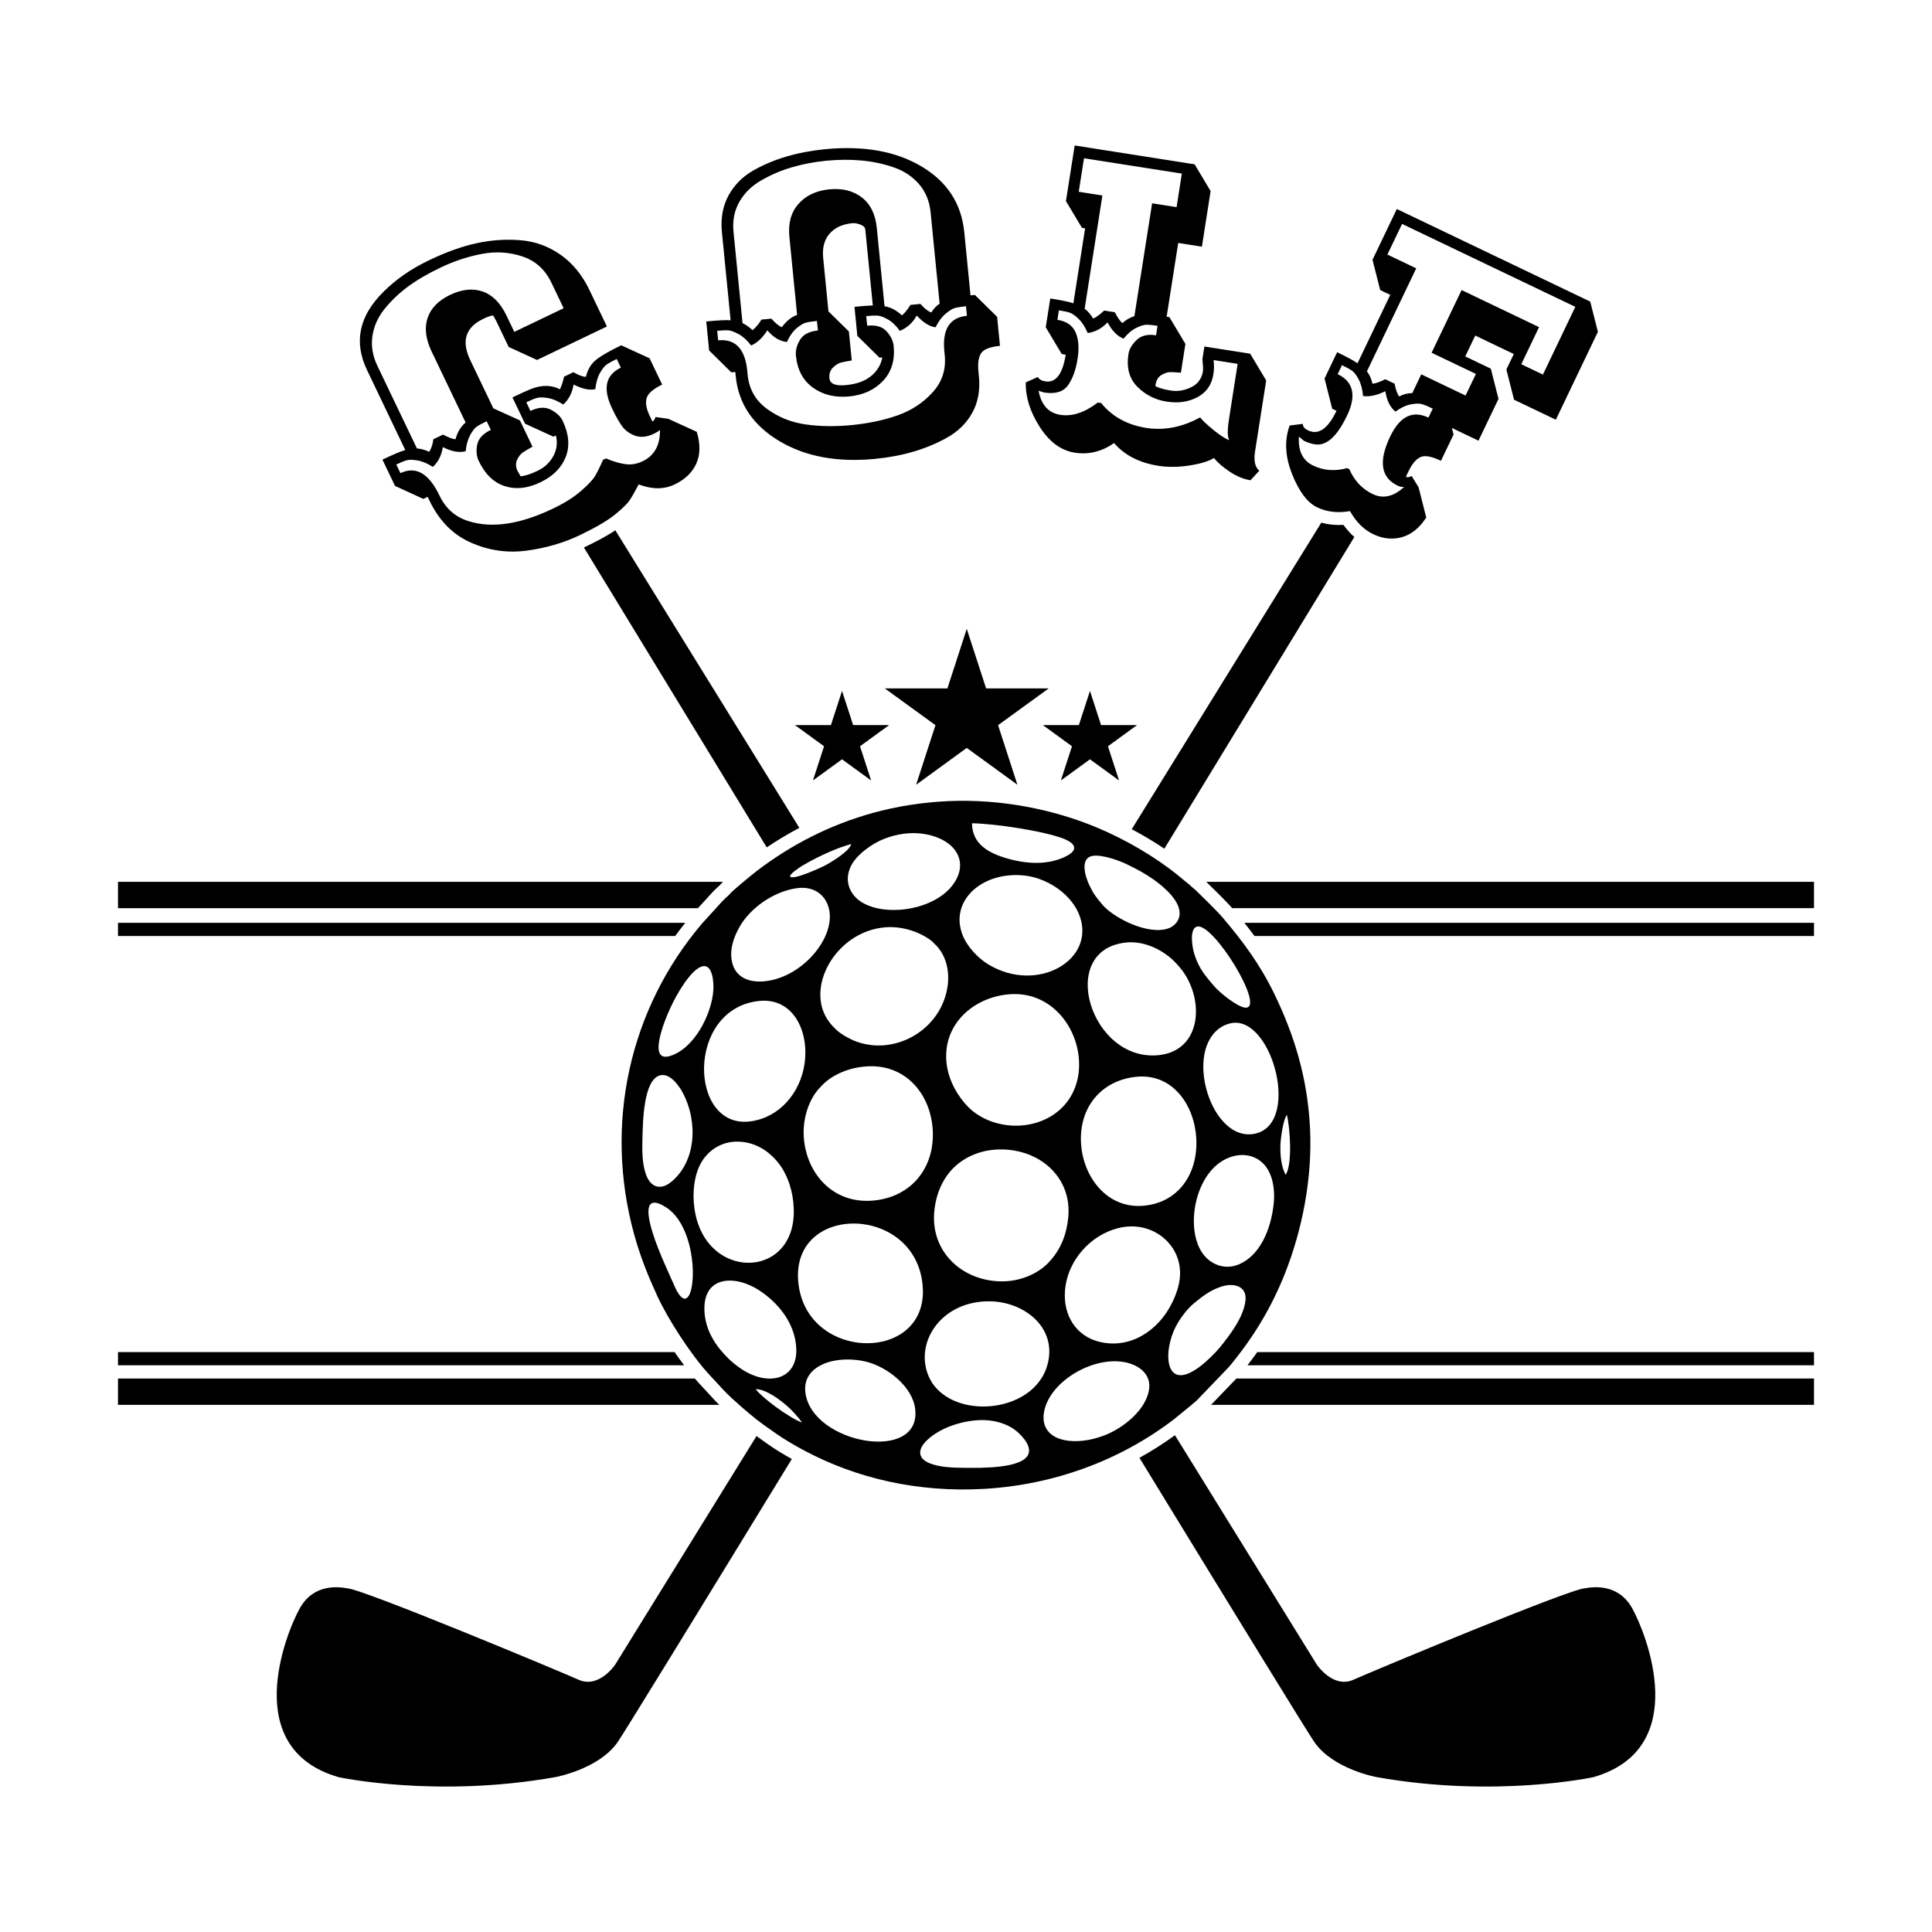 <?xml version="1.0" encoding="UTF-8"?> <!-- Creator: CorelDRAW Home & Student 2018 --> <svg xmlns="http://www.w3.org/2000/svg" xmlns:xlink="http://www.w3.org/1999/xlink" xml:space="preserve" width="900px" height="900px" version="1.1" style="shape-rendering:geometricPrecision; text-rendering:geometricPrecision; image-rendering:optimizeQuality; fill-rule:evenodd; clip-rule:evenodd" viewBox="0 0 900 900"> <defs> <style type="text/css"> <![CDATA[ .fil0 {fill:black} .fil1 {fill:black;fill-rule:nonzero} ]]> </style> </defs> <g id="Layer_x0020_1">  <path class="fil0" d="M630.9 250.16c-19.68,32.3 -51.71,84.86 -88.5,145.19 -4.86,-3.27 -9.98,-6.31 -15.19,-9.07l88.31 -142.82c3.36,0.94 6.82,1.25 10.31,1.04 1.48,2.09 3.17,3.99 5.07,5.66zm-83.56 418.42l66.06 106.83c0,0 7.57,11.35 17.1,7.07 9.53,-4.27 100.62,-42.25 107.69,-42.58 3.79,-0.66 15.62,-2.47 22.19,9.37 6.58,11.84 27.95,65.28 -18.08,78.59 0,0 -45.38,9.86 -100.96,0 0,0 -20.06,-3.62 -28.92,-16.12 -2.65,-3.71 -36.03,-58.07 -81.63,-132.63 5.71,-3.16 11.24,-6.68 16.55,-10.53zm-178.48 11.08c-45.4,74.23 -78.63,128.37 -81.27,132.08 -8.88,12.5 -28.94,16.12 -28.94,16.12 -55.57,9.86 -100.95,0 -100.95,0 -46.03,-13.31 -24.66,-66.75 -18.08,-78.59 6.58,-11.84 18.41,-10.03 22.2,-9.37 7.07,0.33 98.15,38.31 107.69,42.58 9.53,4.28 17.09,-7.07 17.09,-7.07l65.82 -106.45c1.87,1.38 3.8,2.77 5.88,4.21 3.38,2.34 6.95,4.48 10.56,6.49zm-11.69 -284.92c-34.62,-56.76 -65.09,-106.76 -85.17,-139.71l0.66 -0.31c4.55,-2.18 9.59,-4.73 13.99,-7.69l85.72 138.61c-5.21,2.76 -10.28,5.8 -15.2,9.1z"></path> <path class="fil1" d="M54.97 410.79l281.81 0c-0.26,0.26 -0.51,0.52 -0.75,0.77 -0.33,0.34 -0.66,0.78 -1.01,1.1 -0.98,0.92 -1.89,1.68 -2.85,2.69l-7.04 7.71 -270.16 0 0 -12.27zm506.95 0l283.11 0 0 12.27 -271.03 0c-0.32,-0.38 -0.67,-0.76 -1.01,-1.13 -3.57,-3.85 -7.33,-7.46 -11.07,-11.14z"></path> <path class="fil1" d="M54.97 642.17l268.7 0c0.54,0.62 1.07,1.22 1.6,1.81l7.3 7.89c0.78,0.86 1.63,1.72 2.5,2.56l-280.1 0 0 -12.26zm520.98 0l269.08 0 0 12.26 -280.87 0 11.79 -12.26z"></path> <path class="fil1" d="M54.97 629.86l259.28 0c1.46,2.11 2.95,4.17 4.45,6.14l-263.73 0 0 -6.14zm530.71 0l259.35 0 0 6.14 -263.91 0c1.58,-2.03 3.1,-4.07 4.56,-6.14z"></path> <path class="fil1" d="M54.97 429.89l264.25 0c-1.61,2.02 -3.17,4.06 -4.68,6.13l-259.57 0 0 -6.13zm524.7 0l265.36 0 0 6.13 -260.65 0c-1.53,-2.06 -3.1,-4.1 -4.71,-6.13z"></path> <path class="fil0" d="M479.2 676.99c-2.04,7.11 -21.61,6.87 -29.9,6.78 -5.61,-0.06 -11.43,-0.21 -16.25,-2.14 -5.93,-2.38 -5.31,-6.71 -1.36,-10.58 6.37,-6.24 17.9,-9.82 27.03,-9.5 5.51,0.2 10.48,1.94 13.88,4.4 2.02,1.46 7.85,6.71 6.6,11.04zm-104.03 -28.37c-0.85,-7.17 3.68,-11.25 8.72,-13.35 5.73,-2.39 13.39,-2.5 19.68,-0.93 9.99,2.51 21.48,11.66 22.75,21.93 3.14,25.55 -48.28,16.38 -51.15,-7.65zm-23.14 -1.51c4.92,0.02 11.63,5.16 15,8.18 2.04,1.82 5.05,5.12 6.59,7.36 -6.17,-2.15 -19.05,-11.94 -21.59,-15.54zm183.27 -0.02c-1.27,9.55 -12.02,18.35 -21.37,21.77 -5.51,2.03 -12.38,3.33 -18.73,1.85 -5.82,-1.37 -9.9,-5.39 -8.95,-12.3 2.08,-15.12 24.56,-27.96 39.85,-23.32 5.17,1.57 10.07,5.44 9.2,12zm-46.63 -15.12c-3.07,27.27 -47.27,31.04 -56.27,8.66 -6.36,-15.8 6.57,-34.9 29,-34.42 14.95,0.32 28.95,10.8 27.27,25.76zm-160.5 -21.06c-0.89,-16.8 14.36,-17.12 25.52,-9.81 9.08,5.95 16.62,15.42 17.24,26.84 0.79,14.47 -12.74,18.29 -25.54,9.8 -2.02,-1.34 -4.44,-3.28 -6.09,-4.9 -5.82,-5.74 -10.65,-12.87 -11.13,-21.93zm252.01 -4.93c-0.95,7.76 -7.25,15.94 -12.06,21.87 -1.98,2.43 -6.12,6.41 -8.66,8.38 -17.13,13.28 -17.96,-6.66 -11.53,-18.64 2.28,-4.24 5.67,-8.43 8.64,-10.79 3.85,-3.07 7.02,-5.64 12.2,-7.39 6.16,-2.07 12.23,-0.2 11.41,6.57zm-208.36 -9.34c-2.82,-36.34 54.97,-35.58 58.01,2.48 2.9,36.19 -55.05,35.55 -58.01,-2.48zm177.76 -1.02c-0.83,7.09 -4.73,14.28 -8.23,18.57 -6.55,8.03 -16.79,13.61 -28.58,11.03 -11.52,-2.52 -17.51,-12.53 -16.67,-23.83 1.08,-14.47 12.17,-26.08 24.68,-29.26 16.38,-4.17 30.57,8.27 28.8,23.49zm-51.96 -28.37c-0.84,8.31 -3.72,15.36 -9.51,21.26 -4.56,4.66 -12.96,8.84 -22.97,8.37 -17.52,-0.83 -31.29,-13.99 -29.97,-31.84 0.7,-9.37 4.44,-16.63 9.38,-21.35 5,-4.76 12.83,-8.59 23.08,-8.22 17.74,0.65 31.83,13.65 29.99,31.78zm-195.44 -1.02c-0.86,-7.73 3.51,-6.77 8.17,-3.76 17.35,11.19 13.96,54.37 5.22,39.35 -0.94,-1.62 -1.81,-3.76 -2.59,-5.5 -3.66,-8.17 -9.83,-21.45 -10.8,-30.09zm21.05 -5.61c-0.66,-7.63 0.79,-15.59 4.51,-20.74 3.26,-4.51 9.3,-8.92 18.14,-7.93 7.82,0.87 13.15,5.45 16.45,9.44 3.73,4.51 6.42,11.19 7.2,18.42 0.87,7.98 -0.45,15.03 -4.48,20.43 -11.26,15.04 -39.35,9.12 -41.82,-19.62zm270.12 0c-1.32,12.77 -6.77,24.35 -16.14,28.34 -6.16,2.63 -12.47,0.46 -16.33,-4.22 -9.33,-11.33 -4.6,-39.34 11.74,-45.52 7.1,-2.69 13.21,-0.43 16.62,3.66 3.51,4.2 4.81,11.01 4.11,17.74zm6.14 -41.29c1.46,6.1 2.67,22.9 -0.54,27.88 -0.09,-0.08 -0.1,-0.06 -0.25,-0.28l-1.02 -2.59c-0.33,-1.06 -0.58,-2.18 -0.77,-3.33 -0.42,-2.6 -0.53,-5.25 -0.42,-7.91 0.14,-3.34 1.32,-11.64 3,-13.77zm-95.87 13.78c-1.24,-17.17 9.38,-29.69 25.37,-31.47 17.23,-1.92 27.42,13.15 28.28,28.62 0.95,16.99 -8.84,30.45 -25.28,31.47 -16.58,1.04 -27.29,-13.59 -28.37,-28.62zm-196.25 -32.14c4.81,-1.38 9.16,5.17 10.7,8.1 7.43,14.12 5.91,32.44 -5.53,41.61 -5.16,4.13 -9.56,2.04 -11.56,-3.39 -1.88,-5.12 -1.86,-11.2 -1.71,-16.91 0.21,-8.52 0.59,-27.26 8.1,-29.41zm67.1 29.25c-0.74,-9.11 2.38,-17.97 7.04,-23.1 2.67,-2.94 4.71,-4.73 8.63,-6.72 3.58,-1.82 7.55,-3.02 12.14,-3.51 19,-2.06 31.09,12.35 32.2,29.1 1.21,18.38 -10.36,31.83 -27.89,33.3 -18.68,1.54 -30.77,-12.61 -32.12,-29.07zm198.9 -53.56c19.53,-4.17 33.56,49.41 9.57,51.71 -15.61,1.5 -26.6,-25.21 -20.83,-41.14 1.82,-5.02 5.59,-9.36 11.26,-10.57zm-103.47 -13.47c18.3,-1.63 30.86,13.17 32.59,28.97 1.25,11.36 -3.14,21.03 -11.17,26.7 -12.35,8.69 -30.33,6.73 -40.21,-3.11 -4.37,-4.35 -9.19,-11.84 -10.16,-20.37 -2.04,-17.88 12.15,-30.69 28.95,-32.19zm-116.45 3.11c16.19,-1.78 23.62,14.34 21.31,29.45 -2.05,13.38 -11.56,24.78 -25.13,26.62 -28.76,3.91 -30.25,-52.32 3.82,-56.07zm170.93 -27.22c9.25,-1.02 18.22,4.06 23.14,9.26 0.97,1.04 2.03,2.19 2.98,3.43 10.7,13.97 9.37,37.77 -10.88,39.77 -31.56,3.12 -47.48,-48.91 -15.24,-52.46zm-197.28 11.09c4.87,-1.31 5.48,7.41 5.19,11.28 -0.85,11.43 -9.16,27.34 -20.38,30.53 -6.97,1.98 -5.14,-6.51 -4.15,-10.25 1.19,-4.48 2.76,-8.32 4.56,-12.29 2.75,-6.04 9.48,-17.85 14.78,-19.27zm85.08 -18.18c8.75,-0.78 17.28,2.65 22.09,6.58 0.41,0.34 0.56,0.63 0.94,0.97 5.44,4.87 7.23,12.58 6.25,19.67 -2.84,20.53 -24.43,32.63 -42.52,25.99 -1.9,-0.7 -3.24,-1.42 -4.87,-2.31 -1.29,-0.71 -3.37,-2.13 -4.22,-2.95 -1.35,-1.28 -2.27,-2.18 -3.43,-3.68 -11.96,-15.47 2.63,-42.22 25.76,-44.27zm145.47 -0.37c7.68,-1.8 31.93,38.05 22.62,37.79 -3.58,-0.09 -12.01,-6.9 -14.64,-9.99 -4.05,-4.78 -7.07,-8.03 -9.3,-15.08 -0.93,-2.96 -2.4,-11.84 1.32,-12.72zm-87.9 -23.8c8.55,-0.84 15.44,1.34 21.15,4.88 4.77,2.94 9.71,7.67 12,13.85 7.67,20.63 -19.66,36.5 -42.48,22.72 -4.47,-2.7 -9.84,-8.05 -12.05,-13.81 -5.39,-14.05 5.87,-26.1 21.38,-27.64zm-98.6 5.94c7.65,-1.07 12.53,2.69 14.49,7.86 5.1,13.45 -11.2,33.82 -29.64,35.51 -7.57,0.7 -12.93,-2.2 -14.67,-7.82 -1.94,-6.27 0.42,-12.56 3.08,-17.35 4.95,-8.92 15.92,-16.68 26.74,-18.2zm137.97 -15.08c4.44,-0.67 12.3,2.24 15.71,3.88 4.9,2.36 8.59,4.35 12.6,7.18 4.74,3.35 13.4,10.57 11.93,17.25 -0.53,2.43 -2.46,4.37 -4.47,5.24 -5.02,2.17 -11.99,0.46 -16.63,-1.34 -5.24,-2.04 -11.58,-5.62 -15.01,-9.8 -2.59,-3.15 -3.82,-4.58 -5.8,-8.74 -1.75,-3.69 -4.73,-12.71 1.67,-13.67zm-85.58 -10.53c8.78,-0.54 19.29,2.73 22.67,10.14 1.32,2.9 1.36,6.06 0.25,9.12 -3.75,10.35 -16.5,15.75 -27.6,16.42 -6.91,0.41 -13.48,-0.82 -18.15,-4.02 -4,-2.75 -7.49,-8.29 -4.84,-15.17 1.9,-4.91 6.66,-8.63 10.7,-11.19 4.39,-2.76 10.48,-4.91 16.97,-5.3zm-26.98 5.05c-0.89,3.31 -8.76,8.09 -11.96,9.85 -1.43,0.79 -14.78,7 -16.45,5.36 -0.93,-0.91 4.42,-4.4 5.53,-5.08 2.25,-1.35 4.59,-2.62 7.13,-3.89 4.54,-2.27 10.43,-4.85 15.75,-6.24zm56.24 -9.69c10.36,0.15 33.34,3.52 42.78,7.23 5.15,2.03 7.01,5 1.38,7.97 -8.43,4.45 -18.68,3.82 -27.85,1.17 -8.59,-2.49 -16.24,-6.68 -16.31,-16.37zm-10.94 -10.32c-12.26,0.55 -24.18,2.44 -35.26,5.5 -19.89,5.52 -37.8,14.67 -53.87,26.89 -2.25,1.71 -10.5,8.52 -12.19,10.28 -0.51,0.53 -0.75,0.87 -1.26,1.35 -1.2,1.12 -1.11,0.87 -2.6,2.43l-9.53 10.45c-34.1,39.99 -45.78,93.68 -31.81,144.66 2.93,10.68 6.51,19.47 10.83,28.91 4.93,10.74 15.41,26.96 23.72,36.13l7.26 7.85c1.87,2.02 5.62,5.46 7.71,7.26 6.76,5.83 7.91,6.85 17,13.15 3.74,2.59 8.2,5.2 12.56,7.54 24.59,13.17 53.15,19.67 83.6,18.01 32.7,-1.79 63.84,-13.24 88.9,-32.48l8.26 -6.73c0.88,-0.91 1.82,-1.42 2.67,-2.37l14.72 -15.33c11.08,-13.35 19.58,-27.18 26.11,-43.7 7.84,-19.85 12.73,-43.89 11.59,-67.32 -1.17,-23.73 -7.44,-43.63 -16.55,-62.49 -6.6,-13.68 -14.7,-24.64 -24.15,-35.73 -0.38,-0.45 -0.79,-0.91 -1.14,-1.28 -3.94,-4.25 -7.2,-7.32 -11.27,-11.32 -0.89,-0.88 -1.67,-1.35 -2.69,-2.36 -0.74,-0.73 -1.93,-1.58 -2.77,-2.29 -0.99,-0.85 -1.7,-1.43 -2.75,-2.29 -10.82,-8.82 -24.78,-16.92 -38.05,-22.45 -20.02,-8.35 -44.38,-13.36 -69.04,-12.27z"></path> <path class="fil1" d="M260.85 181.34c0.68,-1.43 1.33,-3.39 1.93,-5.88l4.36 -2.08c2.3,1.37 4.23,2.1 5.78,2.17 0.84,-3.42 2.42,-6.07 4.76,-7.94 2.33,-1.87 6.24,-4.13 11.72,-6.75l13.21 6.05 5.86 12.25c-4.25,2.04 -6.67,4.16 -7.26,6.37 -0.6,2.21 -0.12,4.93 1.44,8.17l1.28 2.69c0.73,-0.49 1.22,-1.2 1.45,-2.14l5.98 0.86 13.21 6.04c1.73,5.64 1.67,10.54 -0.17,14.73 -1.85,4.18 -5.23,7.45 -10.15,9.81 -4.93,2.35 -10.5,2.34 -16.73,-0.04 -1.72,3.3 -3.12,5.76 -4.2,7.37 -1.08,1.62 -3.35,3.84 -6.82,6.67 -3.46,2.82 -8.93,6.03 -16.42,9.62 -7.5,3.58 -15.73,5.98 -24.71,7.19 -8.98,1.2 -17.66,-0.04 -26.02,-3.74 -8.37,-3.69 -14.77,-10.18 -19.23,-19.46l-0.88 -1.85 -2.01 0.96 -13.21 -6.05 -5.86 -12.25c4.92,-2.35 8.47,-3.85 10.64,-4.47l-17.82 -37.25c-6.27,-13.09 -3.71,-25.25 7.69,-36.48 5.76,-5.77 12.78,-10.65 21.06,-14.61 8.27,-3.96 15.85,-6.66 22.72,-8.1 6.88,-1.44 13.65,-1.86 20.33,-1.27 6.67,0.59 12.8,2.84 18.39,6.76 5.59,3.93 10.07,9.41 13.45,16.46l8.11 16.94 -32.55 15.59 -13.21 -6.06 -5.78 -12.07 -1.46 -2.61c-1.16,0.15 -2.7,0.67 -4.6,1.59 -8.28,3.96 -10.3,10.36 -6.07,19.2l10.76 22.48 12.38 5.62 5.87 12.25c-1.85,1.02 -3.32,1.9 -4.42,2.63 -1.09,0.73 -2.01,1.89 -2.76,3.48 -0.74,1.6 -0.66,3.35 0.25,5.25l1.37 2.44c2.11,-0.19 4.76,-1.04 7.94,-2.57 3.19,-1.53 5.62,-3.79 7.28,-6.78 1.66,-3 2.07,-6.22 1.25,-9.67l-1.18 0.56 -13.21 -6.06 -5.86 -12.24c3.8,-1.82 6.63,-3.11 8.47,-3.85 5.08,-2.02 9.63,-2 13.65,0.07zm-60.92 29.15c0.97,-1.42 1.62,-3.38 1.94,-5.87l4.53 -2.17c2.42,1.32 4.35,2.05 5.79,2.18 0.89,-3.31 2.45,-5.92 4.71,-7.82l-15.83 -33.06c-2.78,-5.82 -3.41,-11.01 -1.89,-15.59 1.52,-4.57 5.02,-8.17 10.5,-10.8 5.48,-2.62 10.52,-3.15 15.13,-1.57 4.6,1.58 8.32,5.33 11.16,11.26l3.61 7.55 22.99 -11.01 -5.7 -11.91c-2.94,-6.15 -7.48,-10.24 -13.6,-12.25 -6.12,-2.02 -12.45,-2.4 -18.99,-1.12 -6.54,1.27 -12.89,3.38 -19.04,6.32 -6.15,2.96 -11.28,5.96 -15.38,9.02 -4.1,3.06 -7.69,6.5 -10.74,10.3 -3.07,3.8 -4.94,8 -5.63,12.59 -0.69,4.59 0.09,9.24 2.34,13.94l18.4 38.42c1.99,0.14 3.89,0.68 5.7,1.59zm63.62 2.34c-1.98,5.07 -5.93,9.03 -11.86,11.87 -5.92,2.83 -11.45,3.42 -16.59,1.75 -5.13,-1.67 -9.16,-5.58 -12.1,-11.74 -1.02,-2.12 -1.26,-4.62 -0.71,-7.5 0.55,-2.87 2.67,-5.19 6.36,-6.95l-1.93 -4.03c-2.12,1.02 -3.67,1.86 -4.66,2.54 -0.98,0.67 -2,1.99 -3.06,3.94 -1.06,1.95 -1.75,4.45 -2.08,7.49 -3.07,0.79 -6.61,0.14 -10.62,-1.93 -0.63,3.87 -2.17,6.96 -4.65,9.24 -2.58,-1.65 -4.99,-2.67 -7.23,-3.03 -2.24,-0.38 -3.93,-0.39 -5.08,-0.05 -1.14,0.34 -2.72,1 -4.73,1.96l1.93 4.02c7.16,-3.42 13.23,0.07 18.21,10.47 2.89,6.04 7.39,10 13.52,11.88 10.87,3.46 23.96,1.52 39.29,-5.82 5.37,-2.56 9.73,-5.3 13.08,-8.22 3.35,-2.91 5.53,-5.22 6.56,-6.96 1.03,-1.73 2.27,-4.24 3.71,-7.55l1.34 -0.64c3.75,1.51 6.9,2.41 9.44,2.7 2.55,0.29 5.11,-0.18 7.68,-1.4 5.48,-2.63 8.17,-7.49 8.07,-14.59 -0.56,0.54 -1.46,1.11 -2.69,1.7 -3.35,1.61 -6.33,1.93 -8.92,0.97 -2.59,-0.96 -4.59,-2.41 -6,-4.35 -1.41,-1.94 -2.97,-4.69 -4.68,-8.28 -4.44,-9.28 -3.09,-15.63 4.07,-19.06l-1.93 -4.03c-2.01,0.97 -3.54,1.8 -4.57,2.51 -1.04,0.7 -2.12,2.04 -3.24,4.01 -1.11,1.98 -1.83,4.49 -2.16,7.54 -2.73,0.62 -6.1,-0.11 -10.12,-2.17 -0.62,3.87 -2.22,6.97 -4.81,9.32 -2.59,-1.66 -4.99,-2.67 -7.23,-3.04 -2.24,-0.37 -3.96,-0.37 -5.16,0 -1.2,0.36 -2.81,1.03 -4.82,1.99l1.92 4.03c3.7,-1.77 6.87,-1.95 9.54,-0.55 2.67,1.41 4.49,3.12 5.45,5.13 2.94,6.16 3.43,11.77 1.46,16.83zm144.29 0.91c-17.77,1.76 -32.74,-1.03 -44.94,-8.36 -12.18,-7.34 -18.9,-17.36 -20.16,-30.07l-0.2 -2.03 -1.85 0.18 -10.35 -10.2 -1.34 -13.51c5.43,-0.54 9.21,-0.72 11.35,-0.56l-4.06 -41.1c-0.63,-6.41 0.4,-12.09 3.09,-17.03 2.69,-4.93 6.57,-8.83 11.64,-11.7 9.33,-5.3 20.4,-8.55 33.24,-9.85 18.02,-1.75 33.02,0.91 44.99,8.01 11.99,7.11 18.63,17.32 19.95,30.64l2.9 29.44 2.04 -0.21 10.36 10.2 1.33 13.52c-4.69,0.46 -7.63,1.62 -8.82,3.48 -1.18,1.86 -1.59,4.65 -1.23,8.35l0.24 2.4c0.63,6.42 -0.4,12.07 -3.09,16.94 -2.7,4.88 -6.65,8.76 -11.85,11.64 -9.44,5.29 -20.53,8.57 -33.24,9.82zm-57.32 -59.94c1.4,-1.01 2.8,-2.65 4.19,-4.91l4.63 -0.45c1.82,2.06 3.45,3.4 4.88,4 1.97,-2.81 4.33,-4.72 7.1,-5.74l-3.6 -36.47c-0.62,-6.3 0.81,-11.39 4.28,-15.29 3.48,-3.89 8.25,-6.14 14.29,-6.73 6.05,-0.61 11.1,0.65 15.14,3.73 4.04,3.1 6.38,7.85 7.02,14.27l3.6 36.46c2.9,0.46 5.6,1.88 8.08,4.25 1.16,-0.86 2.49,-2.49 4,-4.88l4.63 -0.46c1.82,2.07 3.51,3.4 5.07,3.99 1.07,-1.73 2.37,-3.1 3.89,-4.12l-4.21 -42.58c-0.51,-5.18 -2.31,-9.55 -5.4,-13.11 -3.09,-3.56 -7.03,-6.17 -11.8,-7.8 -4.77,-1.65 -9.8,-2.71 -15.08,-3.2 -5.28,-0.47 -10.76,-0.42 -16.44,0.13 -5.67,0.57 -11.03,1.6 -16.05,3.09 -5.02,1.48 -9.74,3.52 -14.16,6.08 -4.43,2.53 -7.81,5.87 -10.15,9.96 -2.33,4.09 -3.25,8.73 -2.73,13.92l4.2 42.57c1.84,0.94 3.38,2.03 4.62,3.29zm24.71 43.91c6.7,0.96 13.94,1.06 21.71,0.29 7.78,-0.77 14.86,-2.28 21.24,-4.53 6.38,-2.25 11.8,-5.8 16.24,-10.67 4.44,-4.86 6.33,-10.62 5.68,-17.29l-0.19 -1.85c-1.01,-10.24 2.49,-15.76 10.52,-16.55l-0.44 -4.45c-2.22,0.23 -3.91,0.49 -5.07,0.79 -1.15,0.3 -2.62,1.19 -4.4,2.68 -1.79,1.48 -3.35,3.6 -4.7,6.34 -2.78,-0.34 -5.7,-2.17 -8.77,-5.48 -1.9,3.42 -4.54,5.8 -7.89,7.13 -1.74,-2.44 -3.6,-4.22 -5.58,-5.34 -1.98,-1.11 -3.59,-1.69 -4.85,-1.76 -1.25,-0.06 -2.98,0.01 -5.21,0.23l0.45 4.45c4.07,-0.4 7.08,0.48 9.04,2.65 1.96,2.18 3.06,4.44 3.29,6.78 0.66,6.67 -0.99,12.09 -4.94,16.28 -3.94,4.2 -9.19,6.61 -15.73,7.26 -6.54,0.64 -12.15,-0.7 -16.85,-4.03 -4.69,-3.35 -7.36,-8.35 -8.02,-15.01 -0.23,-2.34 0.4,-4.78 1.9,-7.29 1.49,-2.52 4.27,-3.98 8.35,-4.38l-0.44 -4.44c-2.22,0.22 -3.94,0.48 -5.16,0.79 -1.21,0.3 -2.68,1.2 -4.41,2.67 -1.72,1.48 -3.19,3.59 -4.42,6.33 -3.27,-0.3 -6.31,-2.11 -9.13,-5.45 -2.16,3.45 -4.66,5.82 -7.52,7.1 -1.87,-2.44 -3.82,-4.2 -5.86,-5.32 -2.04,-1.1 -3.65,-1.69 -4.84,-1.76 -1.2,-0.07 -2.91,0.01 -5.13,0.23l0.45 4.44c8.02,-0.79 12.53,3.94 13.55,14.18l0.18 1.85c0.65,6.66 3.63,11.94 8.95,15.84 5.3,3.9 11.3,6.33 18,7.29zm8.23 -77.63l2.47 24.98 9.52 9.35 1.33 13.51c-2.08,0.33 -3.74,0.65 -4.96,0.96 -1.21,0.3 -2.47,1.08 -3.78,2.33 -1.31,1.25 -1.86,2.93 -1.66,5.02 0.26,2.6 2.86,3.65 7.8,3.16 4.93,-0.48 8.81,-1.9 11.63,-4.23 2.82,-2.34 4.56,-5.22 5.22,-8.65l-1.29 0.13 -10.36 -10.19 -1.33 -13.52c3.95,-0.39 6.8,-0.6 8.54,-0.65l-3.5 -35.36c-0.09,-0.98 -0.86,-1.75 -2.28,-2.3 -1.43,-0.54 -2.69,-0.76 -3.8,-0.65 -4.57,0.45 -8.08,2.07 -10.55,4.87 -2.46,2.8 -3.46,6.55 -3,11.24zm176.43 -5.17l-11.03 -1.73 -5.39 34.36 1.28 0.2 7.46 12.47 -2.1 13.42c-1.98,-0.19 -3.6,-0.28 -4.85,-0.29 -1.26,-0.01 -2.64,0.43 -4.16,1.32 -1.53,0.89 -2.45,2.38 -2.77,4.46l-0.12 0.74c1.62,0.88 4.02,1.57 7.21,2.07 3.18,0.5 6.33,-0.01 9.46,-1.53 3.13,-1.51 4.97,-4.05 5.52,-7.6 0.1,-0.62 0.02,-2.45 -0.26,-5.51l0.92 -5.88 21.32 3.35 7.46 12.47 -5.19 33.08c-0.68,4.28 -0.02,7.28 1.98,8.97l-4.09 4.44c-3.19,-0.5 -6.39,-1.82 -9.64,-3.96 -3.24,-2.14 -5.7,-4.28 -7.37,-6.43 -2.37,1.51 -6.16,2.68 -11.37,3.49 -5.22,0.81 -10.03,0.87 -14.44,0.18 -8.94,-1.4 -15.85,-4.94 -20.74,-10.6 -5.77,3.99 -11.88,5.48 -18.31,4.47 -6.43,-1.01 -11.88,-5.03 -16.37,-12.08 -4.48,-7.04 -6.63,-13.93 -6.45,-20.68l5.67 -2.5c0.46,1.07 1.6,1.75 3.44,2.04 4.9,0.77 8.06,-3.38 9.49,-12.44l-1.84 -0.29 -7.46 -12.47 2.11 -13.42c5.14,0.81 8.73,1.56 10.76,2.26l5.47 -34.92 -1.47 -0.23 -7.46 -12.47 4.07 -25.91 55.87 8.78 7.45 12.46 -4.06 25.91zm5.36 59.4c-0.77,4.9 -3.24,8.47 -7.42,10.7 -4.18,2.23 -8.96,2.92 -14.36,2.08 -5.38,-0.85 -9.95,-3.17 -13.68,-6.96 -3.74,-3.78 -5.11,-8.86 -4.11,-15.23 0.35,-2.21 1.59,-4.36 3.75,-6.47 2.15,-2.11 5.19,-2.86 9.1,-2.24l0.7 -4.41c-2.21,-0.35 -3.91,-0.52 -5.1,-0.52 -1.19,0 -2.81,0.5 -4.85,1.5 -2.04,0.99 -3.99,2.66 -5.87,5 -2.84,-1.07 -5.33,-3.6 -7.47,-7.57 -2.71,2.84 -5.79,4.49 -9.25,4.95 -1.19,-2.82 -2.6,-5.02 -4.24,-6.6 -1.63,-1.57 -3.02,-2.54 -4.15,-2.91 -1.14,-0.37 -2.81,-0.72 -5.02,-1.07l-0.69 4.42c4.17,0.65 6.97,2.56 8.42,5.74 1.45,3.18 1.77,7.34 0.96,12.49 -0.81,5.14 -2.3,9.23 -4.47,12.28 -2.18,3.05 -5.9,4.17 -11.16,3.34l-2.52 -0.77c1.23,6.59 4.6,10.32 10.11,11.18 5.51,0.87 11.34,-1.04 17.47,-5.73l1.65 0.26 0.63 0.85c5.11,5.82 11.86,9.39 20.25,10.71 8.39,1.32 16.78,-0.31 25.15,-4.9 0.93,1.28 2.95,3.2 6.07,5.76 3.11,2.55 5.62,4.17 7.52,4.85 -0.91,-1.4 -0.96,-4.67 -0.15,-9.82l4.03 -25.72 -11.21 -1.77c0.29,2.18 0.26,4.38 -0.09,6.58zm-56 -25.92c1.35,-0.55 3.05,-1.78 5.11,-3.72l4.96 0.78c1.25,2.45 2.42,4.14 3.53,5.07 1.62,-1.5 3.49,-2.59 5.6,-3.26l8.25 -52.56 11.4 1.79 2.45 -15.63 -45.58 -7.14 -2.45 15.62 11.02 1.72 -8.27 52.75c1.45,1.1 2.78,2.63 3.98,4.58zm179.49 56.9l-12.41 -5.94 0.79 3.06 -5.86 12.25c-4.36,-2.09 -7.56,-2.66 -9.59,-1.71 -2.04,0.95 -3.89,3.16 -5.55,6.63l-1.2 2.51c0.78,0.38 1.66,0.25 2.66,-0.37l3.25 5.27 3.57 14.08c-3.19,4.94 -7,7.99 -11.41,9.18 -4.42,1.19 -8.84,0.72 -13.25,-1.39 -4.42,-2.12 -8.03,-5.7 -10.84,-10.76 -5.7,0.98 -10.81,0.4 -15.34,-1.77 -4.53,-2.17 -8.42,-7.34 -11.66,-15.49 -3.25,-8.15 -3.63,-15.68 -1.14,-22.61l6.14 -0.77c-0.03,1.23 0.79,2.24 2.47,3.04 4.81,2.3 9.22,-0.74 13.23,-9.13l-2.01 -0.96 -3.56 -14.09 5.86 -12.25c4.58,2.2 7.74,3.91 9.49,5.17l15.26 -31.89 -4.7 -2.24 -3.57 -14.09 11.32 -23.66 90.1 43.13 3.57 14.09 -19.59 40.94 -19.47 -9.32 -3.57 -14.08 3.46 -7.21 -17.96 -8.6 -4.65 9.73 11.91 5.7 3.57 14.09 -9.32 19.46zm-49.38 -26.53c1.44,-0.13 3.43,-0.83 5.96,-2.1l4.36 2.1c0.49,2.7 1.19,4.69 2.1,5.95 1.87,-1.03 3.91,-1.57 6.13,-1.6l4.17 -8.73 20.64 9.88 4.82 -10.07 -20.64 -9.87 13.98 -29.2 36.07 17.27 -8.27 17.28 10.07 4.82 15.1 -31.55 -80.71 -38.63 -6.83 14.26 13.43 6.43 -22.97 47.99c1.19,1.53 2.06,3.45 2.59,5.77zm-10.8 39.8c2.37,5.39 5.99,9.25 10.85,11.58 4.87,2.33 9.76,1.24 14.67,-3.28 -0.99,0.06 -2,-0.14 -3,-0.62 -7.83,-3.75 -8.99,-11.38 -3.48,-22.9 4.5,-9.4 10.44,-12.33 17.83,-8.8l2 -4.19c-2.12,-1.02 -3.78,-1.71 -4.98,-2.08 -1.2,-0.37 -2.93,-0.34 -5.2,0.09 -2.27,0.43 -4.66,1.55 -7.18,3.37 -2.42,-1.85 -4,-5.01 -4.74,-9.49 -3.8,1.9 -7.25,2.65 -10.36,2.26 -0.28,-3.16 -0.96,-5.75 -2.05,-7.79 -1.09,-2.03 -2.15,-3.4 -3.19,-4.1 -1.04,-0.7 -2.56,-1.54 -4.58,-2.5l-2 4.19c7.38,3.54 8.82,10 4.32,19.4 -4.07,8.5 -8.4,12.96 -13,13.37 -2.1,0.09 -4.44,-0.48 -7.02,-1.71l-2.36 -1.96c-0.44,6.66 1.77,11.16 6.64,13.49 4.87,2.33 10.15,2.72 15.83,1.18l1 0.49z"></path> <polygon class="fil1" points="450.35,292.94 459.37,320.69 488.53,320.69 464.94,337.81 473.95,365.56 450.35,348.41 426.77,365.56 435.77,337.81 412.18,320.69 441.34,320.69 "></polygon> <polygon class="fil1" points="507.75,321.87 512.92,337.78 529.67,337.78 516.12,347.64 521.3,363.56 507.75,353.72 494.2,363.56 499.37,347.64 485.82,337.78 502.57,337.78 "></polygon> <polygon class="fil1" points="392.25,321.87 397.43,337.78 414.18,337.78 400.63,347.64 405.8,363.56 392.25,353.72 378.7,363.56 383.88,347.64 370.33,337.78 387.07,337.78 "></polygon> </g> </svg> 